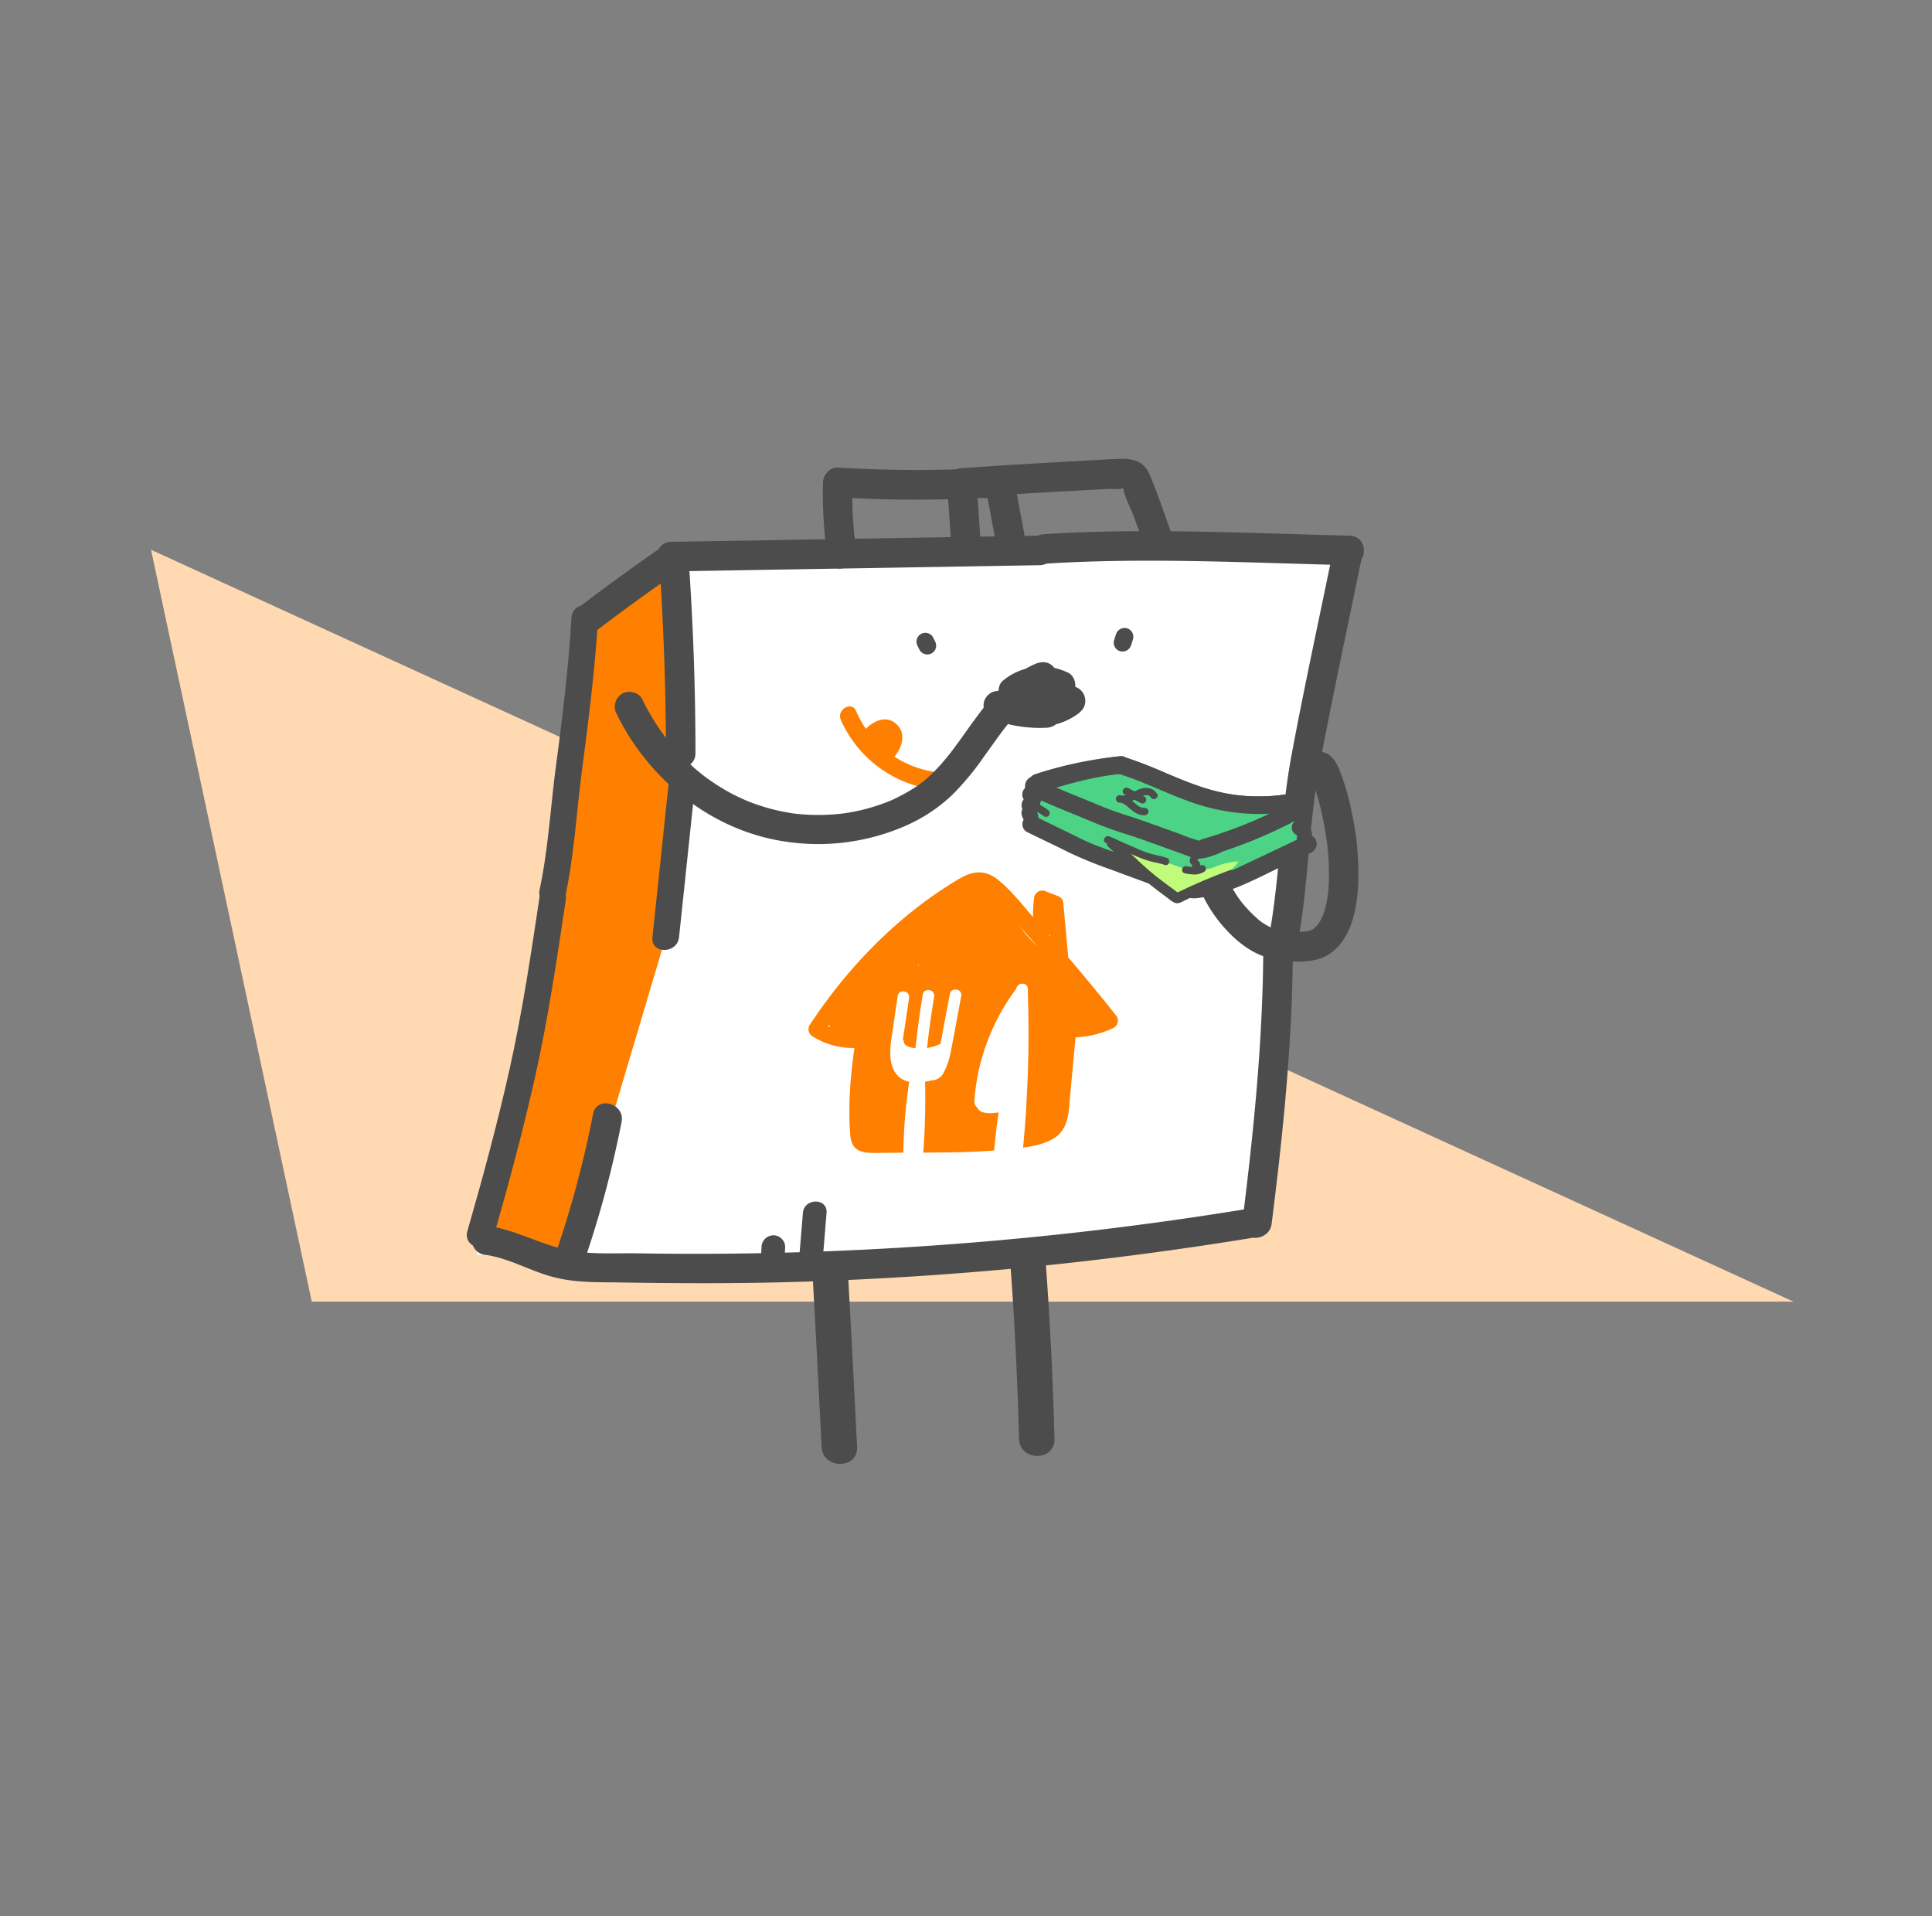 <svg xmlns="http://www.w3.org/2000/svg" width="121" height="120"><rect width="100%" height="100%" fill="#808080" stroke="none"/><g fill="none" fill-rule="evenodd"><path d="M.525 120h120V0h-120z"/><g fill-rule="nonzero"><path d="M9.459 34.428l10.067 47.083h92.796z" fill="#FFD9B2"/><path d="M50.854 79.102c.213 3.835.415 7.669.603 11.502.07 1.423 2.294 1.43 2.222 0-.189-3.833-.39-7.667-.604-11.502-.077-1.422-2.299-1.43-2.221 0zm12.39-.424c.287 3.803.48 7.61.578 11.422.037 1.428 2.258 1.433 2.221 0-.1-3.81-.292-7.618-.577-11.422-.106-1.416-2.33-1.429-2.222 0z" fill="#4C4C4C"/><path fill="#FFF" d="M29.863 78.576l4.166-16.487 1.503-8.886 1.897-14.925 4.443-3.206 42.662-.604-3.479 17.839-1.662 7.912s.27 11.337-.803 16.71c1.073-.117-16.476 2.617-25.19 2.69-8.638.065-23.538-1.042-23.538-1.042z"/><path fill="#FF8000" d="M42.67 35.862l.428 14.07-1.346 8.56-6.235 20.965-5.076-2.629s3.974-17.303 4.097-18.955c.122-1.65 2.628-19.562 2.628-19.562l5.504-2.448z"/><path fill="#4C4C4C" d="M30.402 78.585c1.377.176 2.714.948 4.047 1.33 1.525.436 2.928.37 4.496.397 3.173.05 6.345.067 9.52 0a214.93 214.93 0 0019.252-1.31c3.547-.404 7.083-.893 10.608-1.468 1.173-.186.675-1.976-.493-1.785a213.577 213.577 0 01-37.815 2.738c-1.72-.028-3.408.126-5.076-.352-1.523-.437-2.962-1.192-4.539-1.396-1.177-.151-1.166 1.702 0 1.852v-.006zm7.003-39.131a125.146 125.146 0 014.941-3.577c.976-.672.05-2.277-.926-1.6a133.417 133.417 0 00-4.94 3.58c-.937.71-.015 2.319.925 1.597z"/><path fill="#4C4C4C" d="M42.033 35.783l23.08-.389c1.19-.02 1.194-1.872 0-1.851l-23.081.388c-1.19.02-1.194 1.872 0 1.852z"/><path fill="#4C4C4C" d="M65.359 35.305c6.396-.41 12.773-.06 19.167.089 1.193.028 1.193-1.823 0-1.851-6.396-.148-12.773-.5-19.167-.09-1.183.077-1.19 1.928 0 1.852zm13.76 24.286c-.039 5.719-.613 11.378-1.327 17.045-.148 1.179 1.705 1.168 1.85 0 .715-5.667 1.297-11.326 1.328-17.045 0-1.19-1.842-1.192-1.851 0zM41.278 35.042c.281 4.036.424 8.077.428 12.124 0 1.19 1.85 1.192 1.85 0 0-4.046-.142-8.087-.427-12.124-.083-1.18-1.934-1.19-1.851 0zm-4.136 34.72a64.773 64.773 0 01-2.499 9.188c-.396 1.125 1.392 1.61 1.787.492a65.47 65.47 0 002.499-9.187c.226-1.165-1.557-1.667-1.787-.493zM69.891 39.73l-.12.37a.555.555 0 00.388.682.565.565 0 00.683-.386l.119-.37a.556.556 0 00-.387-.683.565.565 0 00-.683.388zm-12.417.734l.124.247a.556.556 0 001.014-.134.604.604 0 00-.055-.427l-.124-.246a.551.551 0 00-.55-.27.553.553 0 00-.464.401.612.612 0 00.055.43zm-22.07 15.682c.555-2.6.702-5.28 1.046-7.912.416-3.188.82-6.333 1.007-9.547.063-1.072-1.603-1.068-1.666 0-.185 3.112-.555 6.163-.968 9.256-.343 2.581-.483 5.212-1.026 7.765-.222 1.044 1.383 1.492 1.607.442v-.004z"/><path fill="#4C4C4C" d="M30.878 77.539c.968-3.332 1.866-6.685 2.627-10.065.827-3.677 1.373-7.405 1.93-11.12.158-1.05-1.447-1.502-1.605-.443-.555 3.723-1.11 7.444-1.932 11.12-.761 3.38-1.666 6.737-2.627 10.064-.3 1.033 1.307 1.48 1.607.444zm10.979-28.288l-.996 9.44c-.113 1.067 1.554 1.058 1.667 0l.995-9.44c.113-1.065-1.553-1.058-1.666 0z"/><path fill="#FF8000" d="M69.909 63.601a124.852 124.852 0 00-3.004-3.643l-.311-3.416a.507.507 0 00-.291-.412l-.818-.317a.515.515 0 00-.715.37 9.73 9.73 0 00-.074 1.242c-.69-.796-1.377-1.677-2.188-2.33-.768-.62-1.535-.585-2.37-.098-3.769 2.199-7.001 5.513-9.391 9.135a.519.519 0 00.174.783 4.662 4.662 0 002.592.71c-.26 1.823-.411 3.702-.258 5.49.104 1.189 1.048 1.087 2.01 1.08l1.31-.012c.022-1.487.146-2.972.37-4.442a1.939 1.939 0 01-.27-.078c-.556-.219-.826-.772-.893-1.335-.076-.639.047-1.296.14-1.923l.3-2.037c.068-.46.782-.333.714.128-.09.6-.176 1.198-.265 1.796-.039.266-.085.535-.124.805.036.05.058.11.063.172a.222.222 0 00.054.122.553.553 0 00.23.148.98.98 0 00.253.074c.06.012.124.02.185.028.123-1.122.277-2.24.46-3.356.075-.461.79-.333.714.128a62.198 62.198 0 00-.354 2.427c-.033.263-.061.524-.093.786a3.04 3.04 0 00.843-.259c.198-1.038.39-2.077.585-3.115.087-.46.8-.332.714.127-.21 1.111-.409 2.239-.631 3.355a4.8 4.8 0 01-.478 1.459.858.858 0 01-.614.45c-.049.006-.098.01-.147.009a.52.52 0 01-.103.035c-.095.018-.185.037-.289.052a46.75 46.75 0 01-.115 4.443l1.281-.013a45.026 45.026 0 003.16-.124c.067-.795.16-1.586.278-2.372l-.237.013a1.809 1.809 0 01-.798-.046.55.55 0 01-.31-.3.396.396 0 01-.173-.37c.037-.57.111-1.135.222-1.694a13.405 13.405 0 012.407-5.369c.06-.394.701-.43.718.011v.043a.288.288 0 010 .117c.028.89.044 1.782.043 2.673 0 1.494-.047 2.988-.141 4.48a.317.317 0 010 .087 78.273 78.273 0 01-.198 2.549c.718-.098 1.455-.26 2.003-.633.887-.604.86-1.737.95-2.696l.333-3.578a6.038 6.038 0 002.32-.566.514.514 0 00.227-.793zm-18.038.672l.06-.09c.021.05.046.1.073.148l-.133-.058zm5.66-3.799l-.047-.037c.02-.018.04-.037.063-.053l-.013.09h-.002zm6.304-2.49c.298.332.596.663.89.998l.256.293c-.415-.399-.798-.83-1.144-1.29h-.002zm1.931.656l-.05-.056a.403.403 0 00.035-.101l.017.157h-.002z"/><path fill="#4C4C4C" d="M83.543 34.222c-.892 4.373-1.85 8.736-2.665 13.122-.74 3.98-.713 8.06-1.54 12.023-.243 1.163 1.541 1.667 1.786.493.827-3.967.794-8.046 1.538-12.024.824-4.385 1.774-8.75 2.666-13.121.237-1.165-1.548-1.667-1.785-.493zM51.542 78.678l.225-2.724c.08-.95-1.403-.944-1.481 0l-.226 2.718c-.078.95 1.403.944 1.481 0v.006zm-2.398 0l.03-.582a.74.74 0 00-.741-.74.756.756 0 00-.74.74l-.03.582c0 .409.331.74.74.74a.755.755 0 00.74-.74z"/><g fill="#FF8000"><path d="M55.911 47.517c.545-.6.926-1.55.21-2.191-.74-.672-1.766.009-2.196.697a.556.556 0 00.144.717c.222.166.53.147.73-.045-.09.075-.054.012.01.019.021-.019.044-.01.07.033-.058-.068-.062-.06-.01.019a.557.557 0 00.96 0 .316.316 0 01.108-.104h-.785l.024.03-.142-.54v.038l.142-.244-.027.033.244-.144-.035.014.428.058-.034-.019c-.626-.348-1.186.611-.555.96.631.347 1.198-.436.753-.97-.205-.249-.568-.173-.785 0a1.324 1.324 0 00-.283.327h.96a1.189 1.189 0 00-1.817-.294l.874.673c.076-.13.18-.244.305-.331.057-.03.115-.056.174-.08.06-.033.041 0 0-.037.152.186-.131.472-.244.596-.48.528.303 1.315.785.785h-.008z"/><path d="M52.663 45.087a7.436 7.436 0 005.901 4.365c.707.094.7-1.016 0-1.11a6.361 6.361 0 01-4.943-3.814c-.284-.656-1.242-.09-.958.555v.004z"/></g><g fill="#4C4C4C"><path d="M38.61 44.686c1.994 4.111 5.924 7.307 10.497 8.003 2.552.404 5.166.076 7.54-.946a10.157 10.157 0 002.976-1.951 17.014 17.014 0 001.981-2.381c.324-.444.639-.894.963-1.337l.233-.314.119-.158c.113-.15-.113.143.013-.016.174-.219.348-.434.531-.643.34-.391.712-.755 1.11-1.088.06-.052.056-.095-.042.03a.933.933 0 01.198-.145 5.537 5.537 0 011.02-.572l-1.121-1.453a1.401 1.401 0 01-.353.355c.185-.089 0 0-.043.024-.042.024-.14.085-.213.124-.213.11.106-.02-.068.034-.067.018-.133.044-.2.06a.56.56 0 01-.206.045c.132-.017.147-.018.041 0h-.139l.654 1.58c-.16.129-.026.02.013 0 .039-.021.098-.068.148-.097l.155-.085c.097-.05.108-.067 0 0a1.49 1.49 0 01.332-.111c.057-.015.113-.028.17-.04l.069-.012c.07-.011.046-.01-.073 0 .117.004.233-.002.348-.017h.14c.016 0 .225.033.084 0l.084.02c.057.013.113.026.17.043l.167.056c.185.057-.154-.074.037.016l-.187-1.453a1.87 1.87 0 01-.12.1c.085-.065.085-.065 0 0-.065.039-.128.085-.196.124-.069.039-.135.072-.204.107-.068.036-.092.043.011 0l-.107.04c-.15.07-.313.113-.48.125.208.026.01 0-.055 0h-.304l.247 1.818c-.202.028.151-.011.185-.015.115-.009.23-.015.346-.016.202 0 .405 0 .607.016.035 0 .389.04.185.013a6.6 6.6 0 01.935.206l-.222-1.692c-.16.124-.332.233-.513.326-.044.024-.09.044-.137.066.072-.035.108-.04.013 0-.094.04-.215.072-.324.1a1.72 1.72 0 01-.146.033.608.608 0 00-.061.015c.124-.024-.039 0-.063 0l-.15.01h-.298c-.022 0-.185-.012-.063 0 .122.01-.09-.017-.098-.019l-.246 1.818 1.064.131v-1.85a6.35 6.35 0 01-.73 0c-.129 0-.257-.014-.386-.025l-.17-.017c-.186-.018.055.013-.052 0a9.698 9.698 0 01-1.46-.37.925.925 0 00-1.138.647.949.949 0 00.646 1.138 8.372 8.372 0 003.29.485c.483-.026.948-.408.926-.926-.024-.555-.41-.86-.926-.925l-1.064-.132c-.456-.055-.856.396-.91.804-.053.407.21.925.663 1.014a4.111 4.111 0 003.268-.71c.305-.232.496-.517.442-.926a.926.926 0 00-.646-.767 7.66 7.66 0 00-3.247-.204c-.453.063-.716.613-.663 1.017.062.456.45.797.91.801a4.057 4.057 0 002.763-1.038c.428-.37.328-1.207-.185-1.453a3.775 3.775 0 00-4.091.509c-.283.23-.322.703-.185 1.01a.923.923 0 00.846.57 3.368 3.368 0 002.49-1.182.94.94 0 00.072-1.217c-.304-.392-.763-.423-1.194-.238-1.814.785-3.042 2.438-4.16 3.995-.281.392-.555.788-.848 1.177-.066.089-.131.185-.198.265l-.118.157c.015-.02.126-.161.024-.033-.156.196-.313.39-.476.58-.302.354-.628.687-.976.997-.1.089-.203.172-.305.257-.204.167.148-.103-.065.05a2.794 2.794 0 00-.185.14c-.24.163-.486.318-.74.464-.23.13-.463.25-.7.37l-.215.098s-.235.102-.105.048c.13-.053-.11.045-.108.043l-.255.098a12.192 12.192 0 01-2.556.652c-.04 0-.186.018 0 0l-.243.027c-.161.017-.322.03-.485.041a12.688 12.688 0 01-2.192-.037l-.161-.018c-.269-.028.185.031-.076-.01a12.558 12.558 0 01-2.984-.82c.185.076-.041-.018-.069-.031l-.128-.058a14.241 14.241 0 01-.755-.37 13.221 13.221 0 01-1.259-.777l-.346-.248c-.03-.025-.224-.167-.037-.028-.067-.05-.131-.104-.196-.156a9.593 9.593 0 01-.674-.581 14.118 14.118 0 01-1.466-1.575c-.024-.03-.172-.223-.034-.041l-.131-.172a14.464 14.464 0 01-1.392-2.303c-.211-.435-.868-.587-1.266-.332a.95.95 0 00-.332 1.267l-.01-.028z"/></g><g fill="#4C4C4C"><path d="M82.01 48.645c.02.018.037.039.058.057.102.095-.163-.235-.085-.11.04.062.081.123.116.184s.082.163.12.247c.088.185-.064-.163-.025-.063l.068.172c.197.538.359 1.088.483 1.647.078.335.148.672.21 1.013.027.161.055.324.081.487l.039.272c.011.069.024.21 0-.07 0 .066.017.133.024.202.092.725.137 1.456.133 2.188 0 .357-.02.716-.057 1.072 0 .048-.043.346-.017.157.026-.189-.016.104-.026.15a5.936 5.936 0 01-.294 1.116c-.015.037-.035.074-.046.111.018-.057.101-.222.03-.076a4.24 4.24 0 01-.199.37 2.122 2.122 0 01-.102.152c-.11.163.163-.185-.01.011-.082.093-.186.169-.264.256-.077.087.217-.14.091-.07-.04.024-.078.055-.12.08a.798.798 0 00-.1.053.894.894 0 00.057-.026l-.118.037a.907.907 0 01-.317.07l.111-.014c-.044 0-.09.01-.137.014-.046.004-.094.01-.14.011a6.24 6.24 0 01-.865-.014c-.117-.01-.235-.017-.35-.037.24.04-.03 0-.067-.015-.037-.015-.103-.02-.153-.034a3.88 3.88 0 01-.396-.112.728.728 0 01-.165-.062c.198.134-.033-.018-.087-.044-.184-.093-.36-.2-.528-.32l-.046-.035a3.46 3.46 0 00.052.04.58.58 0 00-.087-.07 8.38 8.38 0 01-1.037-1.046l-.098-.118c-.067-.082-.065-.08 0 0l-.09-.12a5.114 5.114 0 01-.25-.371 7.211 7.211 0 01-.42-.74c-.062-.125-.125-.249-.175-.37.087.227 0 0 0-.032a9.099 9.099 0 01-.474-1.789l-.03-.185c-.029-.185.023.197 0-.01-.012-.13-.027-.258-.04-.388a15.395 15.395 0 01-.054-.835l-1.725.467c.024.05.048.1.07.15-.04-.095-.04-.095 0 0 .04.094.067.2.096.303l1.69-.712a2.556 2.556 0 00-.925-1.01.903.903 0 00-.935 0c-.289.18-.5.46-.594.786-.09.394.029.807.315 1.094.4.366 1.016.353 1.401-.028a.997.997 0 000-1.368c-.444-.483-1.307-.33-1.833-.076-.351.167-.58.516-.594.905.004.423.27.799.666.944.443.186.969.097 1.407-.068.511-.185 1.056-.418 1.283-.957.269-.633-.118-1.276-.712-1.527a2.088 2.088 0 00-1.644.07 1.71 1.71 0 00-.74.51c-.306.358-.322.88-.04 1.258.472.61 1.387.542 1.98.148.401-.267.612-.83.33-1.266a.942.942 0 00-1.266-.332c-.45.258-.73.765-.516 1.276.176.412.59.67 1.037.648a.966.966 0 10-.054-1.931.926.926 0 100 1.851h.05l-.468-.126.037.015-.334-.331.017.024-.093-.713-.009.024.646-.646.498.065.333.331-.014-.033v.935l-.195.21-.944-1.565c-.04.027-.289.155-.072.052-.104.024-.093.025.031 0 .142.015.273.08.37.185l.24.409.027.185-.127.468c.03-.055.02-.05-.025.02a.324.324 0 01-.133.134c.019 0 .09-.05.11-.06.185-.103-.186.05.035-.016.059-.018.122-.031.185-.052.063-.02.05-.013-.048 0h.085c.244.028-.122-.028 0 0s-.17-.092-.037-.01a.742.742 0 01-.222-.962l.075-.107c.104-.074.126-.093.065-.054-.06.04-.102.056-.152.084-.151.081.08-.025-.027.01-.063.021-.124.049-.185.071a1.92 1.92 0 01-.167.05c-.057.015-.211.018-.065.018s-.055-.014-.06 0c.027-.051.37.154.242.063l.333.332-.022-.03.125.467v-.028l-.125.466-.248.25-.11.048c0-.024.15-.042.172-.046.023-.003.173 0 .052-.01-.066.007-.074.007-.022 0 .139 0 .05-.03-.265-.088l-.331-.333.013.03v-.926l-.013.028.333-.332-.037.02.472-.151h-.057l.655.27c.274.448.243.792-.094 1.031h-.935c.204.146-.106-.118.06.05.04.043.082.09.125.13.078.074-.09-.169 0 0 .028.055.06.107.083.165.185.422.776.538 1.155.38a.926.926 0 00.537-1.093 5.295 5.295 0 00-.351-.9c-.402-.83-1.763-.426-1.724.467.02 1.083.18 2.16.478 3.202a8.807 8.807 0 001.792 3.188c.777.89 1.732 1.666 2.895 1.97.62.16 1.258.23 1.898.21.596-.016 1.253-.105 1.767-.432 1.348-.857 1.731-2.592 1.852-4.073a17.59 17.59 0 00-.383-4.832 14.937 14.937 0 00-.556-2.08c-.17-.484-.37-1.111-.783-1.463-.37-.317-.955-.387-1.309 0-.32.346-.392.972 0 1.309l-.002-.002z"/></g><g fill="#4C4C4C"><path d="M53.617 34.446a24.37 24.37 0 01-.221-4.234l-.925.926a79.559 79.559 0 008.234.081l.716-.033c.186-.01 1.026.105.537-.185-.298-.176-.155-.048-.1.233.056.281.111.59.167.885l.333 1.768c.219 1.17 2.003.674 1.785-.493l-.398-2.121c-.082-.43-.115-.926-.34-1.315-.579-.99-1.949-.623-2.879-.586-2.686.105-5.368.07-8.056-.09-.511-.028-.911.451-.926.926a27.088 27.088 0 00.289 4.727c.17 1.173 1.953.673 1.784-.493v.004z"/></g><g fill="#4C4C4C"><path d="M73.426 33.574c-.459-1.283-.897-2.591-1.421-3.843-.469-1.127-1.463-1.027-2.525-.97-3.083.169-6.165.335-9.245.555-.473.032-.963.398-.926.927l.267 3.84c.081 1.183 1.934 1.193 1.85 0l-.266-3.84-.925.925c2.52-.178 5.042-.332 7.566-.463l1.679-.089c.209-.011.636.061.8-.039.218.032.22-.028 0-.185l.075.207c.084.556.452 1.196.65 1.731.212.578.423 1.157.631 1.737.4 1.11 2.188.633 1.785-.49l.005-.003z"/></g><g><path fill="#4CD386" d="M81.102 50.993L81.803 53l-6.462 2.961-1.57.37-3.45-2.314-5.848-2.324.444-2.101 4.949-1.605s4.845 1.771 5.043 1.84c.198.068 5.843.53 5.843.53l.35.636z"/><path fill="#4C4C4C" d="M80.783 49.688c.028-.028.048 0-.022.015a1.31 1.31 0 01-.196.04 11.736 11.736 0 01-1.611.129 11.082 11.082 0 01-2.166-.186c-1.397-.26-2.695-.816-3.995-1.368a25.258 25.258 0 00-2.363-.903c-.685-.213-.977.859-.294 1.07 1.453.451 2.814 1.146 4.241 1.666 1.479.556 3.048.835 4.628.822.433-.006.866-.035 1.296-.087.442-.054.955-.074 1.283-.42.49-.52-.293-1.307-.787-.787l-.013.009z"/><path fill="#4C4C4C" d="M70.2 47.354a25.012 25.012 0 00-5.37 1.127.569.569 0 00-.389.683.556.556 0 00.683.387 23.967 23.967 0 015.078-1.087.57.57 0 00.556-.555.555.555 0 00-.556-.555H70.2z"/><path fill="#4C4C4C" d="M64.226 49.516v.015l.016-.124a.376.376 0 01.09-.154l-.014.011c.093-.089.076-.057.037-.031a1.297 1.297 0 00-.163.124.558.558 0 00-.148.555.683.683 0 00.298.37c.028.021.057.04.087.056 0 0-.101-.084-.051-.035.05.048.009 0-.049-.063-.057-.063-.042-.113-.031-.063l-.017-.122v.02l.015-.122c-.013.059.02-.045.024-.052.048-.058.06-.074.034-.048-.026.026-.012.01.018-.013.065-.048-.026.016-.044.028a.83.83 0 00-.28.285.604.604 0 000 .555c.03.051.066.1.106.144.01.015.022.028.035.041.016.019.009.011-.017-.022a.229.229 0 01-.057-.106l-.017-.122a.068.068 0 010 .04l.017-.125a.29.29 0 01.077-.131l-.03.033c-.036.04-.07.082-.1.128a.689.689 0 00-.09.335.88.88 0 00.27.555c.182.18.474.18.656 0a.472.472 0 000-.653l-.037-.041c.044.057.052.067.024.028-.028-.04-.019-.032-.026-.048.028.072.035.087.024.04l.017.122a.193.193 0 010-.048l-.017.124c.013-.048 0-.031-.02.045s-.061.08-.03.042c.037-.04.07-.082.1-.127a.568.568 0 00.093-.317.62.62 0 00-.163-.389l-.04-.048a.865.865 0 00.034.043c.054.065.037.1.028.053l.016.123v-.019l-.016.122a.282.282 0 01-.08.128l.017-.019c.063-.059-.085.056-.017.012a1.45 1.45 0 00.195-.145.618.618 0 00.185-.605.69.69 0 00-.304-.381l-.08-.052c-.04-.026.1.09.045.033-.026-.026 0 0 .052.067.031.094.042.118.033.076l.017.122v-.013l-.017.122c0-.028-.005-.02-.017.028a.24.24 0 01-.068.109c.037-.039-.052.04-.056.04.028 0 .108-.075.123-.084a.608.608 0 00.238-.45.462.462 0 00-.79-.328.508.508 0 00-.135.328v-.002z"/><path fill="#4C4C4C" d="M64.307 52.095c.865.427 1.742.834 2.603 1.27.866.41 1.753.773 2.658 1.086.896.333 1.793.664 2.69.992l1.365.495c.438.159.866.37 1.344.307 1.955-.23 3.691-1.214 5.44-2.047.42-.199.84-.4 1.26-.602.184-.089.51-.185.642-.354a.591.591 0 00.087-.674.557.557 0 00-.76-.2.568.568 0 00-.2.761l.088-.673c.018-.025.164-.097.076-.065-.032.013-.063.033-.095.048l-.32.16c-.339.164-.68.325-1.018.488-.807.385-1.615.767-2.422 1.146l-.703.331-.067.032h-.013c.052-.023.082-.03.013 0-.068.03-.131.05-.196.072-.41.147-.83.267-1.257.36a5.76 5.76 0 01-.624.117.867.867 0 01-.426-.074l-1.321-.48a313.69 313.69 0 01-2.648-.97c-.925-.345-1.9-.653-2.795-1.093-.946-.465-1.896-.926-2.842-1.389a.568.568 0 00-.759.198.56.56 0 00.2.762v-.004z"/><path fill="#4C4C4C" d="M64.68 49.147l-.016.014.673-.087-.026-.014.274.479v-.024l-.409.535.047-.015h-.295c.359.119.71.26 1.05.422l1.131.463c.74.3 1.462.62 2.203.9.74.28 1.49.485 2.221.74.732.256 1.496.539 2.244.804.394.14.822.357 1.24.39.419.034.911-.164 1.296-.313a.571.571 0 00.39-.683.558.558 0 00-.684-.387c-.185.067-.355.128-.539.186a5.21 5.21 0 01-.383.094h-.04a2.811 2.811 0 01-.441-.165l-.585-.205c-.74-.263-1.466-.53-2.201-.79-.735-.262-1.496-.47-2.222-.741-.726-.272-1.442-.589-2.162-.883l-1.256-.516-.58-.239c-.24-.098-.462-.218-.727-.137a.566.566 0 00-.407.537.59.59 0 00.301.518.57.57 0 00.672-.087l.015-.013a.553.553 0 000-.784.566.566 0 00-.785 0v.001z"/><path fill="#4C4C4C" d="M75.59 53.624a30.378 30.378 0 005.31-2.12.556.556 0 00.2-.759.569.569 0 00-.761-.2 28.742 28.742 0 01-5.043 2.007c-.685.202-.394 1.273.294 1.072z"/><path fill="#4C4C4C" d="M81.176 50.441a.842.842 0 00-.285.44.6.6 0 00.257.632.61.61 0 00.126.067l.065.031c.057.023-.03-.031-.047-.053a.246.246 0 01-.053-.165c.048-.131.057-.172.027-.12-.03.051-.009.018.019-.024l-.033.031a.239.239 0 00.025-.018l-.066.05c-.033.025-.069.051-.1.08a.587.587 0 00-.185.59c.065.207.255.303.43.401.083.048-.053-.055.016.013.068.069-.019-.03-.026-.057a.21.21 0 01.018-.14c-.012.03-.03.058-.044.088a.643.643 0 000 .633.415.415 0 00.76-.32l-.045-.25a.416.416 0 00-.818.111.681.681 0 00.1.331.417.417 0 00.72-.42c-.04-.063-.034-.033.012.09l-.818.11.048.248.761-.32c.016.034.025.07.026.107-.01.06-.011.073 0 .041.011-.031 0-.018 0 0-.015.056 0-.01.013-.022.022-.046.044-.095.063-.143a.632.632 0 00-.04-.5.91.91 0 00-.282-.3c-.04-.027-.082-.051-.124-.075l-.07-.04c-.034-.02-.052-.057 0 0l.107.186c-.061.213-.069.276-.019.185-.033.043-.04.054-.018.032l.033-.03-.024.018c.017.034.244-.231.252-.24a.57.57 0 00.026-.628.809.809 0 00-.36-.272c-.038-.018-.064-.055 0 .013a.24.24 0 01.065.23c-.027.055-.03.063 0 .018l-.024.033c.013-.035.069-.07.095-.094a.418.418 0 000-.589.425.425 0 00-.589 0l.006.011zm-16.48-.477l-.015.23c0 .068 0 .136-.016.205l.009-.061a.446.446 0 01-.02.08l.021-.057a.191.191 0 01-.024.042l.035-.046-.024.024a.23.23 0 00.164.394.252.252 0 00.163-.068.52.52 0 00.145-.383l.024-.361a.227.227 0 00-.069-.163.227.227 0 00-.326 0 .247.247 0 00-.068.163z"/><path fill="#4C4C4C" d="M64.665 50.693l.025.011h-.014l.051.023.104.05c.065.031.13.064.185.101.129.073.252.154.37.243a.237.237 0 00.324-.083.23.23 0 00.023-.186.274.274 0 00-.106-.138 3.851 3.851 0 00-.838-.469.246.246 0 00-.186.024.236.236 0 00-.105.14.237.237 0 00.022.184c.034.05.082.087.139.106l.006-.006zm10.095 2.762a.615.615 0 00-.241.398.363.363 0 00.063.248c.04.05.086.097.137.137 0 0 .016.023.024.024-.023-.031-.028-.037-.015-.018v.011l-.011-.03v-.014.016-.039.023l.015-.036a.077.077 0 01-.013.02c.009 0 .037-.044.009-.014-.028.03 0 0 .024-.017a.265.265 0 00-.052.42c.065.06.142.105.226.132a.234.234 0 00.285-.161.239.239 0 00-.163-.285c-.033-.013.015 0 .015 0l-.032-.019c-.003-.002-.033-.024 0 0-.025-.024-.013 0 .037.067v.124l-.077.104.046-.037a.16.16 0 00.024-.02.406.406 0 00.115-.26.404.404 0 00-.13-.317c-.028-.025-.059-.046-.085-.072-.026-.026-.024-.03 0 0 0-.015 0 0 .01.024-.01-.033 0 .013 0 .02v-.027.011c0-.04-.023.035 0 .015.022-.02.01-.017.016-.024.006-.008-.033.035 0 0s.065-.063.1-.093a.234.234 0 000-.327.239.239 0 00-.328 0v.016z"/><path fill="#C0FC7A" d="M70.712 53.209l3.825 1.309s1.089 0 1.642-.27a4.416 4.416 0 011.389-.308s-.45.91-2.692 1.759c-2.242.85-1.413.633-1.413.633L70.2 53.094l.512.115z"/><path fill="#4C4C4C" d="M69.263 52.783c.615.27 1.227.544 1.842.811.278.125.565.232.857.318.328.09.663.143.985.252.283.095.405-.353.124-.446-.281-.092-.613-.155-.926-.235a5.893 5.893 0 01-.872-.315c-.593-.259-1.187-.52-1.782-.785-.27-.118-.506.282-.234.4h.006z"/><path fill="#4C4C4C" d="M77.02 54.494c-.85.313-1.69.659-2.514 1.036-.197.091-.39.186-.582.276-.042.02-.125.037-.153.074l-.04.019.099.033a2.905 2.905 0 01-.328-.233c-.37-.267-.736-.541-1.097-.824-.652-.516-1.245-1.1-1.852-1.666l-.685-.64c-.303-.286-.762.172-.457.459l1.64 1.536c.29.27.583.524.896.77.37.29.74.574 1.111.848.172.124.37.322.58.37.209.048.423-.098.605-.185a33.627 33.627 0 012.941-1.248c.39-.142.22-.77-.172-.623l.008-.002z"/><path fill="#4C4C4C" d="M75.185 54.212c-.04.019-.08.04-.12.054.053-.02 0 0-.013 0l-.054.019-.072.018h-.019c-.027 0-.027 0 0 0-.03.017-.094 0-.125 0-.173-.01-.347-.04-.519-.063a.229.229 0 00-.163.069.23.23 0 000 .327c.046.04.103.063.163.067.184.032.37.053.556.063.208-.009.41-.066.592-.169a.232.232 0 00.083-.316.237.237 0 00-.316-.082l.007.013zm-2.725-4.511c-.24-.387-.727-.431-1.11-.278-.384.154-.741.448-1.174.385l-.061.454c.274.01.488.244.686.409.252.213.556.41.896.381a.237.237 0 00.232-.231.233.233 0 00-.232-.231c-.294.024-.518-.204-.725-.382a1.424 1.424 0 00-.857-.409.233.233 0 00-.064.455c.218.036.44.026.652-.03.194-.063.38-.147.556-.25.21-.11.636-.323.812-.04.156.252.556.02.4-.233h-.01z"/><path fill="#4C4C4C" d="M71.68 49.884l-1.03-.54a.232.232 0 00-.234.399l1.024.541c.11.064.252.027.317-.083a.232.232 0 00-.084-.317h.008z"/></g><g><path fill="#4CD386" d="M70.105 48.348c.2-.073 5.439 2.143 7.925 2.053 2.486-.091 2.592.424 2.592.424l-5.554 2.384s-9.715-3.343-9.702-3.702c.013-.36 2.066-1.152 2.066-1.152l2.221-.642.452.635z"/><path fill="#4C4C4C" d="M80.783 49.688c.028-.028.048 0-.022.015-.065.018-.13.032-.196.04a11.736 11.736 0 01-1.611.129 11.082 11.082 0 01-2.166-.186c-1.398-.26-2.695-.816-3.995-1.368a25.17 25.17 0 00-2.364-.903c-.685-.213-.977.859-.294 1.07 1.453.451 2.814 1.146 4.24 1.666 1.48.556 3.049.835 4.629.822.433-.006.866-.035 1.296-.087.442-.054.955-.074 1.283-.42.49-.52-.293-1.307-.787-.787l-.013.009z"/><path fill="#4C4C4C" d="M70.2 47.354c-1.91.194-3.77.7-5.589 1.295a.57.57 0 00-.388.685.554.554 0 00.683.387c1.718-.568 3.49-1.077 5.292-1.26a.57.57 0 00.556-.556.556.556 0 00-.556-.555v.004z"/><path fill="#4C4C4C" d="M64.612 49.864l.097.04c-.013 0-.061-.025 0 0l.203.088.48.209c.303.131.609.264.916.39.794.328 1.592.652 2.386.978.795.326 1.61.566 2.418.846.81.28 1.609.576 2.407.863l.714.253c.218.09.444.16.674.21.46.072.985-.138 1.407-.299a.57.57 0 00.389-.683.556.556 0 00-.683-.387 4.665 4.665 0 01-.58.185c-.085.024-.17.047-.255.065a.544.544 0 01-.148.032s.03-.017.018-.02a10.615 10.615 0 01-1.151-.406c-.79-.282-1.58-.57-2.372-.848-.792-.278-1.575-.496-2.338-.807l-2.34-.957-.3-.124-.022-.01-.113-.048c-.168-.07-.335-.144-.501-.216-.337-.146-.674-.295-1.015-.435-.278-.113-.609.124-.683.388a.571.571 0 00.389.684l.003.009z"/><path fill="#4C4C4C" d="M75.59 53.624a30.378 30.378 0 005.31-2.12.556.556 0 00.2-.759.569.569 0 00-.761-.2 28.773 28.773 0 01-5.043 2.007c-.685.202-.394 1.273.294 1.072zm-3.13-3.923c-.24-.387-.728-.431-1.11-.278-.384.154-.741.448-1.175.385l-.06.454c.273.01.488.244.686.409.252.213.555.41.896.381a.237.237 0 00.232-.231.234.234 0 00-.232-.231c-.294.024-.518-.204-.726-.382a1.42 1.42 0 00-.857-.409.234.234 0 00-.223.201.232.232 0 00.16.254c.217.036.44.026.652-.03.193-.063.38-.147.555-.25.211-.11.637-.323.813-.04.156.252.555.02.4-.233h-.011z"/><path fill="#4C4C4C" d="M71.68 49.884l-1.03-.54a.232.232 0 00-.234.399l1.024.541a.231.231 0 00.233-.4h.007z"/></g></g></g></svg>